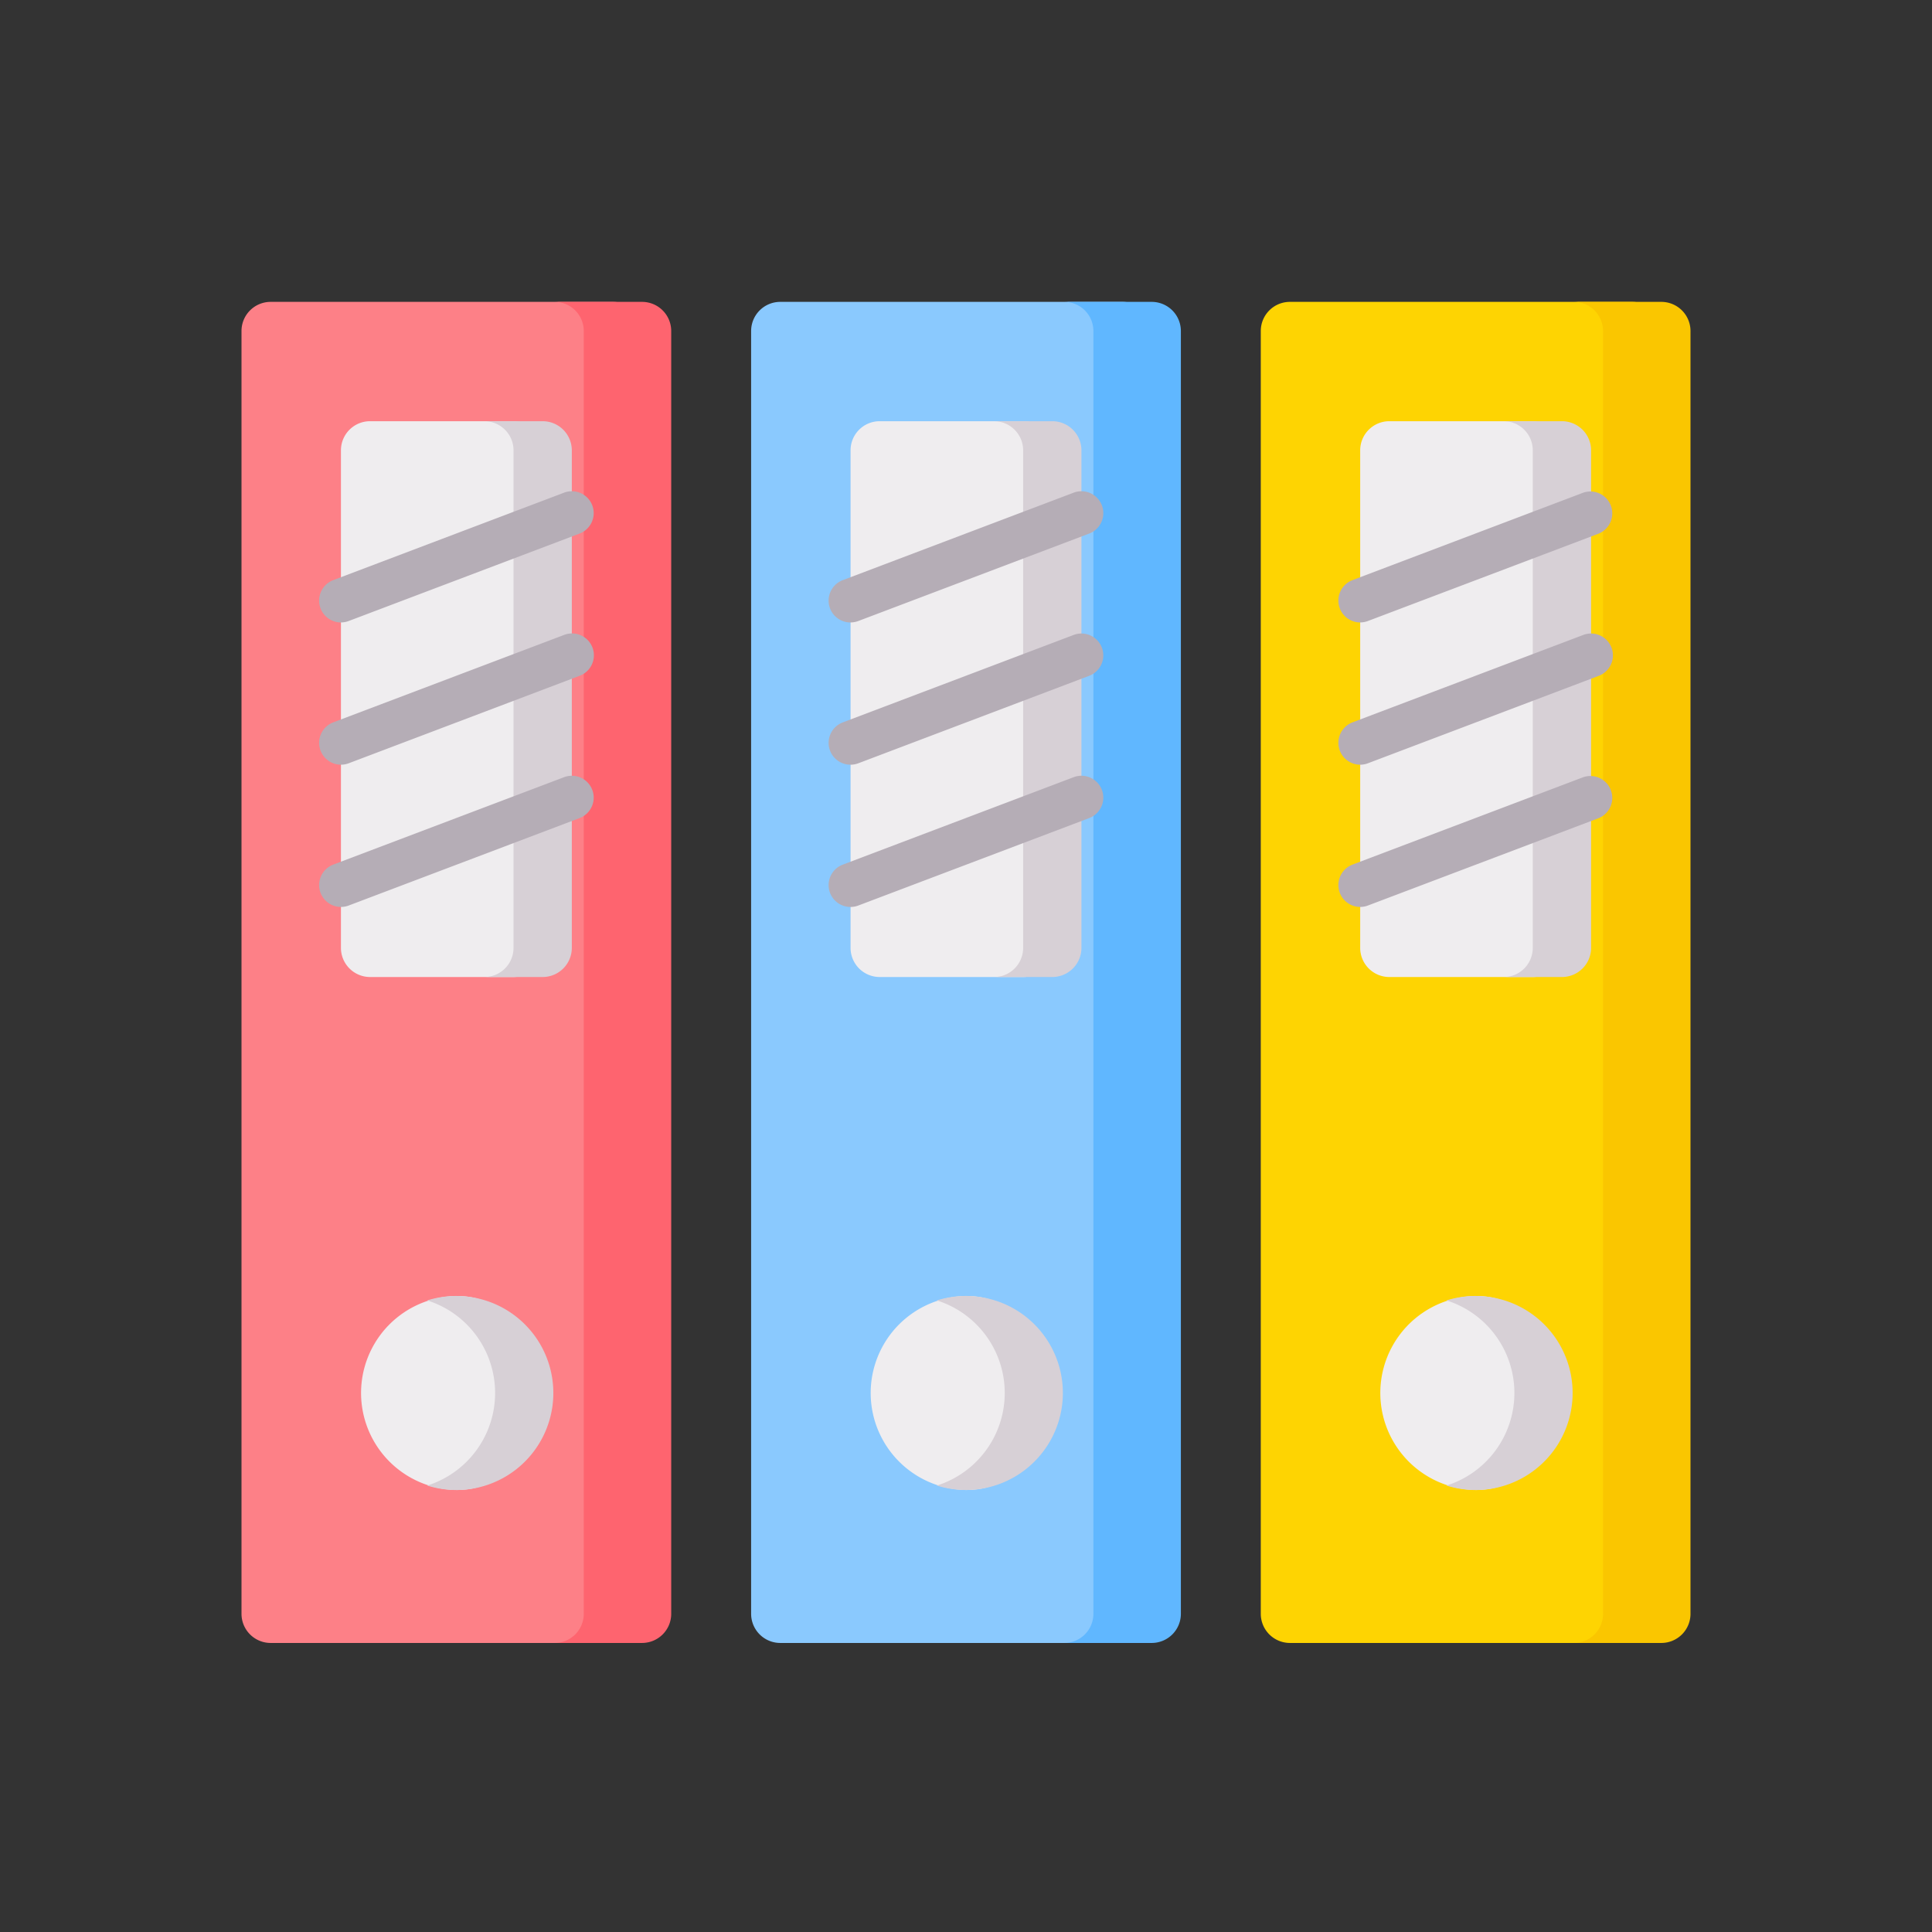 <svg width="64" height="64" fill="none" xmlns="http://www.w3.org/2000/svg"><rect width="100%" height="100%" fill="#333333" stroke="none"/><path d="M20.304 54.425H8.966A.966.966 0 0 1 8 53.459V10.966c0-.534.432-.966.966-.966h11.338c.533 0 .966.432.966.966v42.493a.966.966 0 0 1-.966.966Z" fill="#FD8087"/><path d="M21.27 10h-2.898c.534 0 .966.432.966.966v42.493a.966.966 0 0 1-.966.966h2.898a.966.966 0 0 0 .965-.966V10.966A.966.966 0 0 0 21.27 10Z" fill="#FE646F"/><path d="M17.01 32.365h-4.75a.966.966 0 0 1-.966-.966v-16.48c0-.534.432-.966.965-.966h4.752c.533 0 .965.432.965.965v16.48a.966.966 0 0 1-.965.967Z" fill="#EFEDEF"/><path d="M17.977 13.953h-1.932c.533 0 .966.432.966.965v16.48a.966.966 0 0 1-.966.967h1.931a.966.966 0 0 0 .966-.966v-16.48a.966.966 0 0 0-.965-.966Z" fill="#D7D0D6"/><path d="M11.294 20.62a.725.725 0 0 1-.257-1.402l7.649-2.898a.724.724 0 0 1 .513 1.355l-7.649 2.897a.724.724 0 0 1-.256.047ZM11.294 25.332a.725.725 0 0 1-.257-1.402l7.649-2.897a.724.724 0 1 1 .513 1.354l-7.649 2.898a.724.724 0 0 1-.256.047ZM11.294 30.044a.725.725 0 0 1-.257-1.402l7.649-2.897a.724.724 0 1 1 .513 1.355l-7.649 2.897a.724.724 0 0 1-.256.047Z" fill="#B5ADB6"/><path d="M37.186 54.425H25.848a.966.966 0 0 1-.966-.966V10.966c0-.534.432-.966.966-.966h11.338c.533 0 .966.432.966.966v42.493a.966.966 0 0 1-.966.966Z" fill="#8AC9FE"/><path d="M38.152 10h-2.898c.534 0 .966.432.966.966v42.493a.966.966 0 0 1-.966.966h2.898a.966.966 0 0 0 .966-.966V10.966a.966.966 0 0 0-.966-.966Z" fill="#60B7FF"/><path d="M54.068 54.425H42.73a.966.966 0 0 1-.965-.966V10.966c0-.534.432-.966.965-.966h11.338c.534 0 .966.432.966.966v42.493a.966.966 0 0 1-.966.966Z" fill="#FED402"/><path d="M55.034 10h-2.897c.533 0 .966.432.966.966v42.493a.966.966 0 0 1-.966.966h2.897a.966.966 0 0 0 .966-.966V10.966a.966.966 0 0 0-.966-.966Z" fill="#FAC600"/><path d="M50.775 32.365h-4.75a.966.966 0 0 1-.967-.966v-16.48c0-.534.433-.966.966-.966h4.751c.534 0 .966.432.966.965v16.48a.966.966 0 0 1-.966.967ZM17.366 46.145c0 1.774-.473 3.213-2.248 3.213a3.214 3.214 0 0 1 0-6.427c1.775 0 2.248 1.439 2.248 3.214ZM34.248 46.145c0 1.774-.473 3.213-2.248 3.213a3.214 3.214 0 0 1 0-6.427c1.775 0 2.248 1.439 2.248 3.214ZM33.893 32.365h-4.751a.966.966 0 0 1-.966-.966v-16.48c0-.534.432-.966.966-.966h4.751c.533 0 .966.432.966.965v16.48a.966.966 0 0 1-.966.967Z" fill="#EFEDEF"/><path d="M51.741 13.953H49.81c.533 0 .965.432.965.965v16.48a.966.966 0 0 1-.965.967h1.931a.966.966 0 0 0 .966-.966v-16.48a.966.966 0 0 0-.966-.966ZM34.859 13.953h-1.932c.533 0 .966.432.966.965v16.48a.966.966 0 0 1-.966.967h1.932a.966.966 0 0 0 .965-.966v-16.48a.966.966 0 0 0-.965-.966Z" fill="#D7D0D6"/><path d="M51.13 46.145c0 1.774-.473 3.213-2.248 3.213a3.214 3.214 0 0 1 0-6.427c1.775 0 2.248 1.439 2.248 3.214Z" fill="#EFEDEF"/><path d="M48.882 42.93c-.336 0-.66.053-.965.148a3.215 3.215 0 0 1 0 6.133 3.214 3.214 0 1 0 .966-6.28ZM32 42.93c-.337 0-.661.053-.966.148a3.215 3.215 0 0 1 0 6.133A3.214 3.214 0 1 0 32 42.93ZM15.118 42.93c-.337 0-.661.053-.966.148a3.215 3.215 0 0 1 0 6.133 3.214 3.214 0 1 0 .966-6.28Z" fill="#D7D0D6"/><path d="M28.176 20.62a.724.724 0 0 1-.257-1.402l7.648-2.898a.724.724 0 0 1 .514 1.355l-7.649 2.897a.724.724 0 0 1-.256.047ZM28.176 25.332a.724.724 0 0 1-.257-1.402l7.648-2.897a.724.724 0 1 1 .514 1.354l-7.649 2.898a.724.724 0 0 1-.256.047ZM28.176 30.044a.724.724 0 0 1-.257-1.402l7.648-2.897a.724.724 0 1 1 .514 1.355l-7.649 2.897a.724.724 0 0 1-.256.047ZM45.057 20.62a.725.725 0 0 1-.256-1.402l7.648-2.898a.725.725 0 0 1 .514 1.355l-7.65 2.897a.725.725 0 0 1-.256.047ZM45.057 25.332a.725.725 0 0 1-.256-1.402l7.648-2.897a.724.724 0 0 1 .514 1.354l-7.65 2.898a.725.725 0 0 1-.256.047ZM45.057 30.044a.725.725 0 0 1-.256-1.402l7.648-2.897a.725.725 0 0 1 .514 1.355l-7.65 2.897a.725.725 0 0 1-.256.047Z" fill="#B5ADB6"/></svg>

